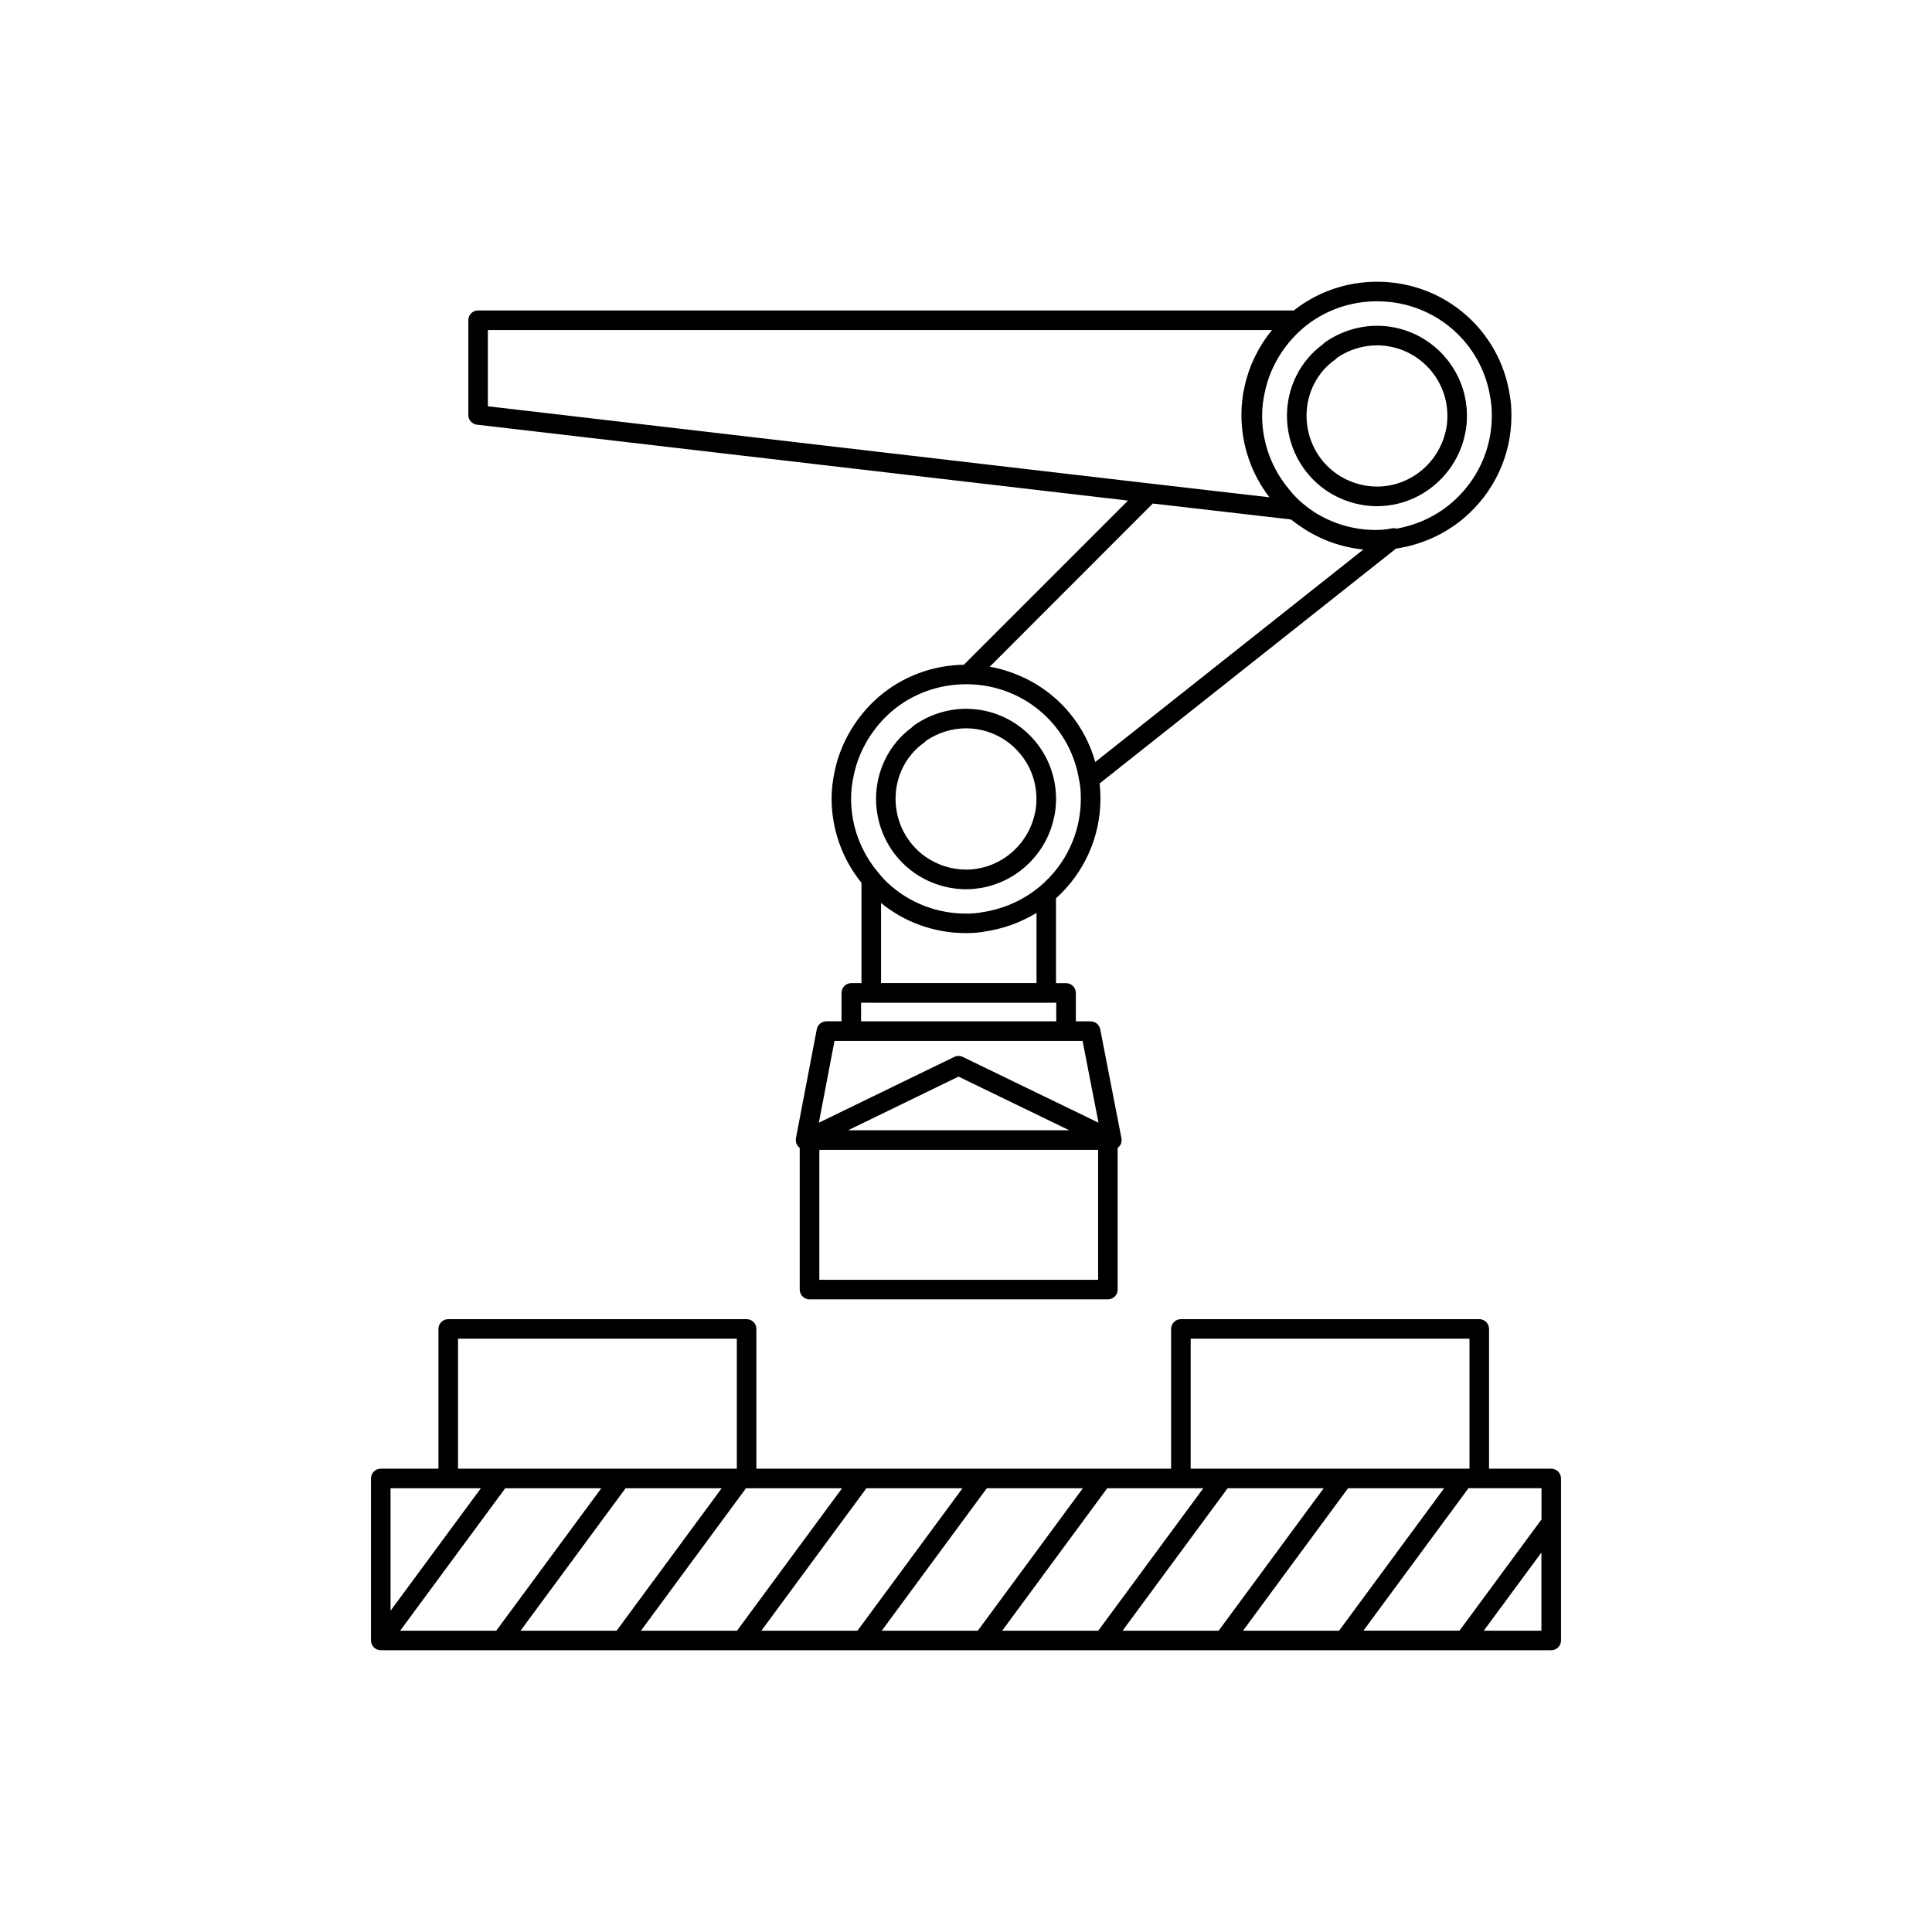 <?xml version="1.0" ?>
<!-- Скачано с сайта svg4.ru / Downloaded from svg4.ru -->
<svg fill="#000000" width="800px" height="800px" viewBox="0 0 48 48" id="Layer_1" version="1.1" xml:space="preserve" xmlns="http://www.w3.org/2000/svg" xmlns:xlink="http://www.w3.org/1999/xlink">
<g>
<path d="M10.893,33.017v3.472H9.46c-0.134,0-0.243,0.109-0.243,0.243v4.025c0,0.006,0.001,0.011,0.002,0.017   c0.001,0.008,0.001,0.017,0.003,0.025c0.001,0.008,0.004,0.016,0.006,0.024c0.002,0.007,0.004,0.015,0.007,0.022   c0.003,0.008,0.007,0.015,0.01,0.022c0.003,0.007,0.007,0.014,0.011,0.02c0.004,0.007,0.009,0.013,0.015,0.02   c0.005,0.006,0.009,0.012,0.014,0.017c0.006,0.007,0.013,0.012,0.02,0.018c0.004,0.003,0.007,0.007,0.012,0.011   c0.001,0.001,0.003,0.002,0.005,0.003c0.004,0.003,0.009,0.006,0.014,0.008c0.008,0.005,0.016,0.01,0.025,0.013   c0.005,0.002,0.01,0.004,0.015,0.006c0.009,0.004,0.019,0.006,0.028,0.009c0.005,0.001,0.009,0.002,0.014,0.003   C9.431,40.998,9.445,41,9.46,41c0,0,0,0,0,0c0,0,0,0,0,0h29.08c0.134,0,0.243-0.109,0.243-0.243v-4.025   c0-0.134-0.109-0.243-0.243-0.243h-1.545v-3.472c0-0.134-0.109-0.243-0.243-0.243h-7.413c-0.134,0-0.243,0.109-0.243,0.243v3.472   H18.792v-3.472c0-0.134-0.109-0.243-0.243-0.243h-7.413C11.002,32.774,10.893,32.882,10.893,33.017z M11.136,36.975h0.811   l-2.244,3.043v-3.043H11.136z M20.921,36.975l-2.61,3.539h-2.387l2.61-3.539h0.015H20.921z M23.913,36.975l-2.61,3.539h-2.387   l2.61-3.539H23.913z M26.904,36.975l-2.61,3.539h-2.387l2.61-3.539H26.904z M29.339,36.975h0.557l-2.61,3.539h-2.387l2.61-3.539   H29.339z M30.882,40.514l2.61-3.539h2.387l-2.61,3.539H30.882z M30.277,40.514H27.89l2.61-3.539h2.387L30.277,40.514z    M15.32,40.514h-2.387l2.61-3.539h2.387L15.32,40.514z M12.329,40.514H9.942l2.61-3.539h2.387L12.329,40.514z M36.864,40.514   l1.432-1.942v1.942H36.864z M38.297,37.752l-2.036,2.761h-2.387l2.61-3.539h0.269h1.545V37.752z M29.582,33.26h6.927v3.229h-6.927   V33.26z M11.379,33.26h6.927v3.229h-6.927V33.26z"/>
<path d="M26.222,20.106c0.001-0.008,0.002-0.017,0.003-0.025c0.003-0.03,0.005-0.061,0.007-0.092c0-0.007,0.001-0.014,0.002-0.021   c0.002-0.039,0.003-0.08,0.003-0.122c0-1.233-1.003-2.236-2.236-2.236c-0.452,0-0.907,0.144-1.282,0.405   c-0.007,0.005-0.015,0.011-0.021,0.017c-0.011,0.009-0.03,0.024-0.05,0.046c-0.553,0.406-0.883,1.064-0.883,1.769   c0,0.736,0.357,1.424,0.954,1.841c0.375,0.261,0.83,0.405,1.282,0.405c0.066,0,0.132-0.003,0.197-0.009   c0.03-0.003,0.059-0.008,0.088-0.012c0.035-0.005,0.07-0.008,0.104-0.014c0.889-0.16,1.617-0.855,1.801-1.766c0,0,0-0.001,0-0.001   c0-0.001,0-0.001,0.001-0.002c0.005-0.022,0.009-0.045,0.013-0.068c0.002-0.011,0.004-0.021,0.006-0.032   C26.215,20.161,26.218,20.133,26.222,20.106z M22.996,21.287c-0.467-0.326-0.746-0.865-0.746-1.442c0-0.56,0.265-1.081,0.708-1.394   c0.018-0.013,0.035-0.028,0.049-0.046c0.292-0.2,0.644-0.31,0.993-0.31c0.965,0,1.75,0.785,1.75,1.75   c0,0.132-0.01,0.239-0.034,0.343c-0.166,0.821-0.887,1.417-1.715,1.417C23.647,21.605,23.29,21.492,22.996,21.287z"/>
<path d="M32.928,12.171c0.375,0.261,0.83,0.405,1.282,0.405c1.058,0,1.979-0.758,2.191-1.804c0.03-0.133,0.045-0.274,0.045-0.442   c0-1.233-1.003-2.236-2.236-2.236c-0.452,0-0.907,0.144-1.282,0.405c-0.007,0.005-0.015,0.011-0.021,0.017   c-0.011,0.009-0.03,0.024-0.05,0.046c-0.553,0.406-0.883,1.064-0.883,1.769C31.974,11.065,32.331,11.753,32.928,12.171z    M33.168,8.936c0.018-0.013,0.035-0.028,0.049-0.046c0.292-0.2,0.644-0.31,0.993-0.31c0.965,0,1.75,0.785,1.75,1.75   c0,0.132-0.01,0.239-0.033,0.336c0,0.002-0.001,0.004-0.001,0.006c-0.166,0.821-0.887,1.417-1.715,1.417   c-0.353,0-0.71-0.113-1.004-0.318c-0.467-0.326-0.746-0.865-0.746-1.442C32.46,9.77,32.725,9.249,33.168,8.936z"/>
<path d="M34.702,13.627c0.616-0.095,1.19-0.353,1.658-0.747c0.757-0.636,1.191-1.565,1.191-2.55c0-0.198-0.013-0.363-0.042-0.519   C37.259,8.203,35.895,7.021,34.259,7H34.21c-0.755,0-1.483,0.252-2.065,0.713H11.878c-0.134,0-0.243,0.109-0.243,0.243v2.354   c0,0.123,0.092,0.227,0.215,0.241l16.176,1.886l-4.078,4.078c-0.778,0.012-1.525,0.291-2.109,0.791   c-0.554,0.478-0.943,1.126-1.094,1.82c-0.057,0.253-0.084,0.481-0.084,0.718c0,0.758,0.263,1.496,0.742,2.089v2.492H21.15   c-0.134,0-0.243,0.109-0.243,0.243v0.706h-0.375c-0.117,0-0.217,0.083-0.239,0.197l-0.518,2.706   c-0.017,0.09,0.018,0.183,0.091,0.239c0.001,0.001,0.002,0.001,0.003,0.002v3.521c0,0.134,0.109,0.243,0.243,0.243h7.413   c0.134,0,0.243-0.109,0.243-0.243v-3.52c0.001-0.001,0.002-0.001,0.004-0.002c0.073-0.056,0.108-0.149,0.09-0.239l-0.527-2.706   c-0.022-0.114-0.122-0.197-0.239-0.197h-0.367v-0.706c0-0.134-0.109-0.243-0.243-0.243h-0.25v-2.108   c0.702-0.633,1.104-1.527,1.104-2.473c0-0.141-0.007-0.264-0.021-0.38l7.364-5.835C34.689,13.629,34.695,13.628,34.702,13.627z    M34.256,7.486c1.395,0.018,2.561,1.028,2.772,2.402c0,0.003,0.001,0.005,0.001,0.008c0.024,0.127,0.035,0.265,0.035,0.434   c0,0.841-0.371,1.635-1.017,2.178c-0.382,0.322-0.848,0.536-1.35,0.626c-0.039-0.012-0.08-0.014-0.122-0.006   c-0.124,0.026-0.258,0.039-0.397,0.039c-0.54,0-1.068-0.155-1.522-0.442c-0.101-0.066-0.198-0.138-0.291-0.217   c-0.123-0.104-0.227-0.211-0.318-0.326c-0.002-0.003-0.004-0.005-0.006-0.008c-0.441-0.516-0.684-1.171-0.684-1.845   c0-0.2,0.023-0.394,0.073-0.613c0.129-0.594,0.462-1.148,0.936-1.557c0.509-0.435,1.164-0.674,1.845-0.674H34.256z M12.121,8.2   h19.481c-0.335,0.41-0.566,0.883-0.678,1.391c-0.055,0.227-0.081,0.462-0.081,0.72c0,0.747,0.248,1.464,0.695,2.044l-2.957-0.341   l-16.46-1.92V8.2z M28.641,12.51l3.433,0.396c0.082,0.066,0.167,0.127,0.254,0.185c0.457,0.312,0.988,0.506,1.544,0.562   l-6.661,5.278c-0.129-0.46-0.352-0.875-0.647-1.227c-0.003-0.004-0.007-0.008-0.01-0.012c-0.092-0.108-0.19-0.21-0.294-0.306   c-0.013-0.011-0.025-0.023-0.038-0.034c-0.047-0.042-0.095-0.082-0.144-0.121c-0.016-0.013-0.033-0.025-0.049-0.037   c-0.035-0.027-0.071-0.053-0.107-0.078c-0.022-0.016-0.044-0.031-0.067-0.046c-0.044-0.029-0.089-0.057-0.134-0.084   c-0.031-0.018-0.062-0.036-0.093-0.053c-0.022-0.012-0.043-0.023-0.065-0.035c-0.062-0.033-0.126-0.063-0.19-0.092   c-0.012-0.005-0.024-0.011-0.036-0.016c-0.237-0.102-0.487-0.18-0.748-0.225L28.641,12.51z M27.283,31.797h-6.927v-3.229h6.927   V31.797z M21.071,28.081l2.743-1.333l2.751,1.333H21.071z M27.292,27.893l-3.372-1.634c-0.067-0.032-0.145-0.032-0.212,0   l-3.364,1.634l0.389-2.032h0.417h5.336h0.41L27.292,27.893z M26.243,25.375h-4.85v-0.463h0.236c0.005,0,0.011,0.002,0.016,0.002   h4.347c0.005,0,0.011-0.001,0.016-0.002h0.234V25.375z M21.889,24.426v-1.991c0.011,0.009,0.023,0.018,0.035,0.027   c0.018,0.014,0.035,0.028,0.053,0.042c0.021,0.016,0.041,0.031,0.062,0.046c0.018,0.013,0.036,0.026,0.055,0.039   c0.021,0.015,0.042,0.029,0.064,0.043c0.019,0.012,0.038,0.025,0.057,0.037c0.022,0.014,0.043,0.027,0.065,0.04   c0.019,0.012,0.039,0.023,0.058,0.035c0.022,0.013,0.044,0.025,0.067,0.037c0.02,0.011,0.04,0.022,0.06,0.032   c0.023,0.012,0.046,0.023,0.069,0.034c0.02,0.01,0.04,0.02,0.061,0.029c0.023,0.011,0.047,0.021,0.07,0.031   c0.021,0.009,0.041,0.018,0.062,0.026c0.024,0.01,0.048,0.019,0.072,0.028c0.021,0.008,0.042,0.016,0.063,0.024   c0.024,0.009,0.049,0.017,0.073,0.025c0.021,0.007,0.042,0.014,0.064,0.021c0.025,0.008,0.05,0.015,0.075,0.022   c0.021,0.006,0.043,0.013,0.064,0.018c0.025,0.007,0.051,0.013,0.076,0.019c0.021,0.005,0.043,0.011,0.064,0.015   c0.026,0.006,0.052,0.011,0.078,0.016c0.021,0.004,0.043,0.009,0.064,0.012c0.027,0.005,0.054,0.009,0.081,0.013   c0.021,0.003,0.042,0.007,0.063,0.009c0.029,0.004,0.058,0.007,0.087,0.01c0.019,0.002,0.039,0.005,0.058,0.006   c0.032,0.003,0.065,0.005,0.098,0.006c0.016,0.001,0.032,0.002,0.048,0.003c0.049,0.002,0.098,0.003,0.147,0.003   c0.188,0,0.344-0.014,0.492-0.043c0.069-0.011,0.137-0.024,0.205-0.039c0.019-0.004,0.039-0.009,0.058-0.013   c0.052-0.012,0.103-0.026,0.155-0.04c0.017-0.005,0.035-0.01,0.052-0.015c0.066-0.02,0.131-0.041,0.195-0.065   c0.011-0.004,0.022-0.009,0.032-0.013c0.054-0.02,0.107-0.042,0.16-0.066c0.019-0.008,0.037-0.017,0.056-0.025   c0.05-0.023,0.099-0.047,0.147-0.072c0.013-0.007,0.026-0.013,0.039-0.02c0.054-0.029,0.107-0.059,0.159-0.091v1.743H21.889z    M25.836,22.023c-0.401,0.337-0.893,0.558-1.424,0.639c-0.004,0.001-0.007,0.001-0.011,0.002c-0.117,0.023-0.245,0.034-0.402,0.034   c-0.681,0-1.336-0.24-1.846-0.675c-0.123-0.104-0.227-0.211-0.318-0.326c-0.002-0.003-0.004-0.005-0.006-0.008   c-0.441-0.516-0.684-1.171-0.684-1.845c0-0.2,0.023-0.394,0.073-0.613c0.129-0.594,0.462-1.148,0.936-1.557   c0.509-0.435,1.164-0.674,1.845-0.674h0.046c0.727,0.009,1.391,0.288,1.89,0.747c0.458,0.422,0.778,0.995,0.878,1.652   c0.001,0.007,0.004,0.013,0.006,0.019c0.023,0.125,0.034,0.26,0.034,0.426C26.854,20.686,26.483,21.48,25.836,22.023z"/>
</g>
</svg>
